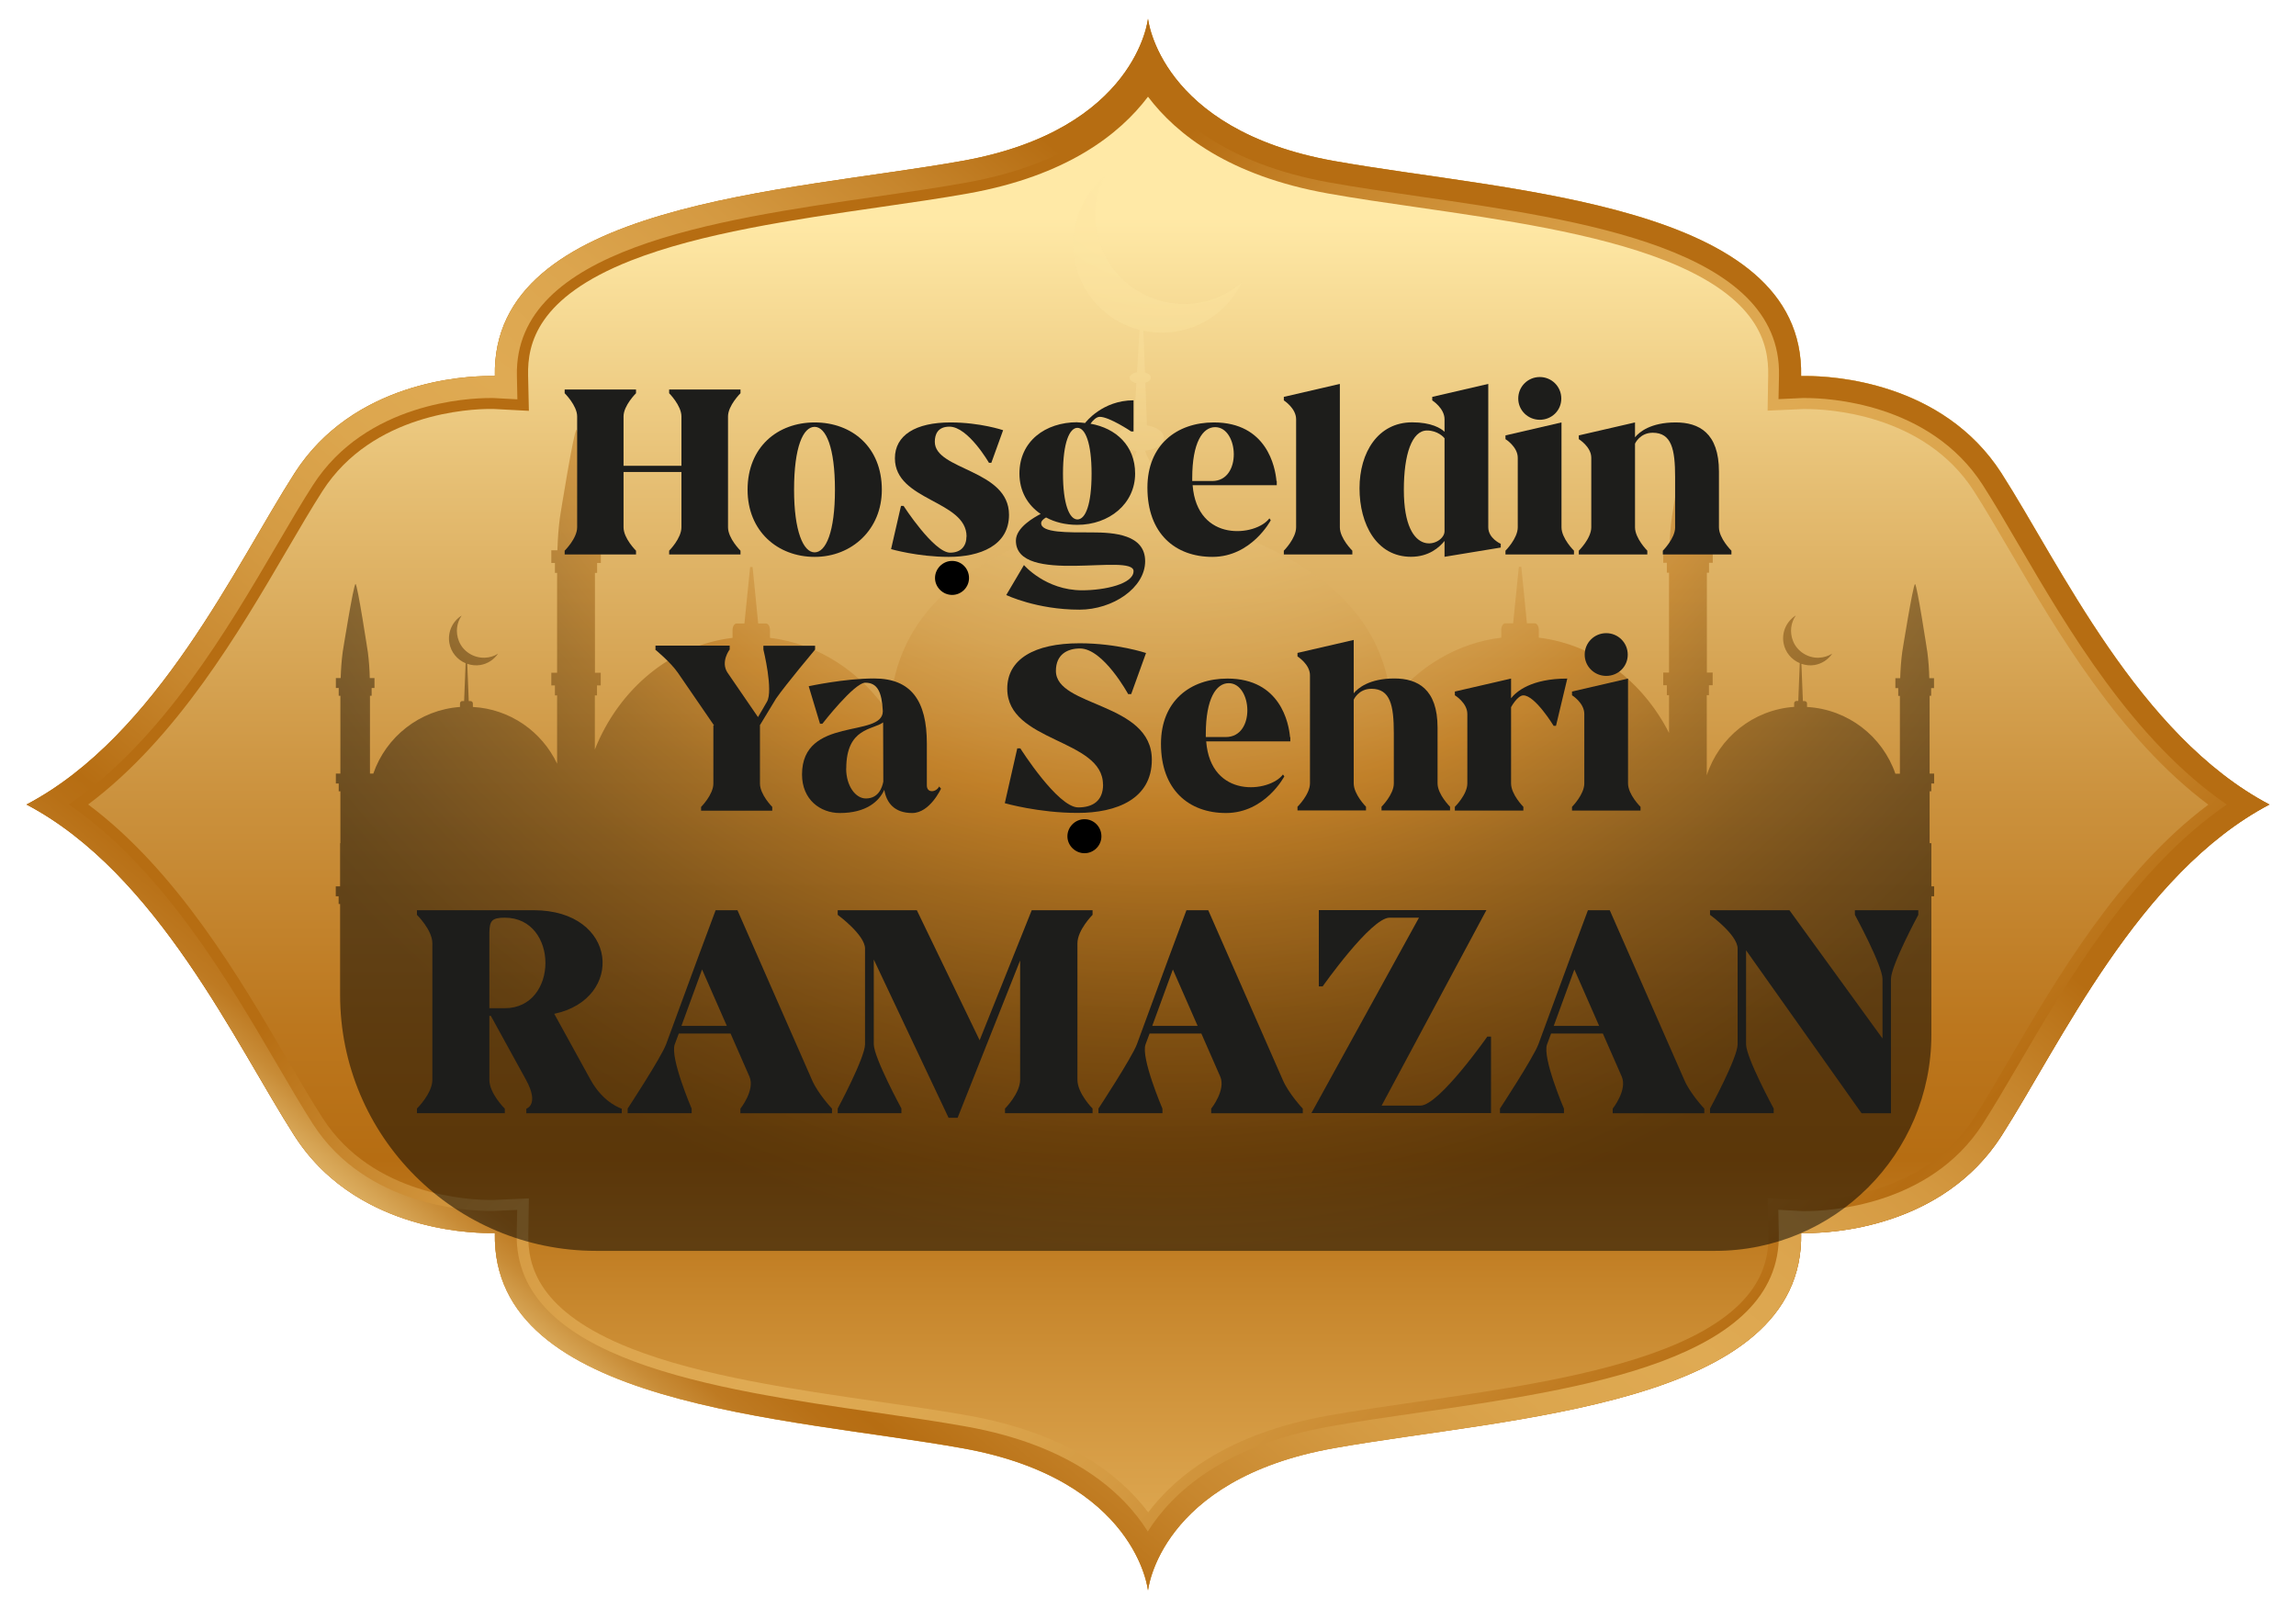 <?xml version="1.0" encoding="UTF-8"?>
<svg xmlns="http://www.w3.org/2000/svg" xmlns:xlink="http://www.w3.org/1999/xlink" version="1.1" viewBox="0 0 233.6 163.69">
  <!-- Generator: Adobe Illustrator 29.3.1, SVG Export Plug-In . SVG Version: 2.1.0 Build 151)  -->
  <defs>
    <style>
      .st0 {
        fill: url(#linear-gradient2);
      }

      .st1 {
        fill: url(#linear-gradient1);
      }

      .st2 {
        fill: url(#linear-gradient);
      }

      .st3 {
        fill: url(#radial-gradient);
        mix-blend-mode: screen;
        opacity: .5;
      }

      .st4 {
        fill: #1d1d1b;
      }

      .st5 {
        isolation: isolate;
      }
    </style>
    <linearGradient id="linear-gradient" x1="116.8" y1="244.87" x2="116.8" y2="22.15" gradientUnits="userSpaceOnUse">
      <stop offset=".15" stop-color="#b66d12"/>
      <stop offset=".21" stop-color="#c6852c"/>
      <stop offset=".27" stop-color="#d49941"/>
      <stop offset=".33" stop-color="#dca54e"/>
      <stop offset=".39" stop-color="#dfaa53"/>
      <stop offset=".43" stop-color="#d89f48"/>
      <stop offset=".51" stop-color="#c6852b"/>
      <stop offset=".57" stop-color="#b66d12"/>
      <stop offset=".63" stop-color="#bc771e"/>
      <stop offset=".74" stop-color="#cc933f"/>
      <stop offset=".88" stop-color="#e6bf74"/>
      <stop offset="1" stop-color="#ffe9a6"/>
    </linearGradient>
    <linearGradient id="linear-gradient1" x1="65.94" y1="29.06" x2="190.6" y2="158.44" gradientUnits="userSpaceOnUse">
      <stop offset=".15" stop-color="#b66d12"/>
      <stop offset=".23" stop-color="#c6852c"/>
      <stop offset=".32" stop-color="#d49941"/>
      <stop offset=".41" stop-color="#dca54e"/>
      <stop offset=".49" stop-color="#dfaa53"/>
      <stop offset=".58" stop-color="#dca64e"/>
      <stop offset=".67" stop-color="#d49a42"/>
      <stop offset=".77" stop-color="#c7862d"/>
      <stop offset=".86" stop-color="#b66d12"/>
      <stop offset=".88" stop-color="#b87016"/>
      <stop offset=".91" stop-color="#be7a22"/>
      <stop offset=".93" stop-color="#c88c37"/>
      <stop offset=".95" stop-color="#d6a454"/>
      <stop offset=".98" stop-color="#e9c379"/>
      <stop offset="1" stop-color="#ffe9a6"/>
    </linearGradient>
    <linearGradient id="linear-gradient2" x1="160.69" y1="27.88" x2="61.01" y2="150.45" xlink:href="#linear-gradient1"/>
    <radialGradient id="radial-gradient" cx="118.27" cy="13.94" fx="118.27" fy="13.94" r="113.63" gradientUnits="userSpaceOnUse">
      <stop offset="0" stop-color="#ffe9a6"/>
      <stop offset=".12" stop-color="#fde6a2"/>
      <stop offset=".22" stop-color="#f8dd98"/>
      <stop offset=".31" stop-color="#efce86"/>
      <stop offset=".39" stop-color="#e3ba6e"/>
      <stop offset=".48" stop-color="#d39f4e"/>
      <stop offset=".56" stop-color="#c17f28"/>
      <stop offset=".6" stop-color="#b66d12"/>
      <stop offset=".7" stop-color="#78480b"/>
      <stop offset=".8" stop-color="#442906"/>
      <stop offset=".89" stop-color="#1f1203"/>
      <stop offset=".96" stop-color="#080500"/>
      <stop offset="1" stop-color="#000"/>
    </radialGradient>
  </defs>
  <g class="st5">
    <g id="katman_1">
      <g>
        <path class="st2" d="M116.8,1.9s1.14,11.29,18.88,14.47c17.74,3.18,47.94,4.24,47.57,21.89,0,0,13.59-.71,20.39,9.88,5.95,9.28,13.94,26.69,27.26,33.71-13.32,7.01-21.31,24.43-27.26,33.71-6.8,10.59-20.39,9.88-20.39,9.88.37,17.65-29.82,18.71-47.57,21.89-17.74,3.17-18.88,14.47-18.88,14.47,0,0-1.13-11.3-18.88-14.47-17.74-3.18-47.94-4.24-47.57-21.89,0,0-13.59.71-20.39-9.88-5.95-9.28-13.94-26.7-27.26-33.71,13.32-7.01,21.3-24.43,27.26-33.71,6.79-10.59,20.39-9.88,20.39-9.88-.38-17.65,29.83-18.71,47.57-21.89,17.74-3.18,18.88-14.47,18.88-14.47Z"/>
        <path class="st1" d="M116.8,9.84c2.9,3.84,8.29,8.05,18.29,9.84,2.85.51,5.95.96,9.24,1.43,8.43,1.22,17.98,2.6,25.1,5.4,9.52,3.75,10.53,8.46,10.47,11.68l-.06,3.59,3.59-.16s.16,0,.37,0c1.95,0,11.93.4,17.03,8.35,1.11,1.73,2.33,3.81,3.62,6.02,4.82,8.24,11.18,19.11,20.23,25.88-9.05,6.77-15.41,17.64-20.23,25.88-1.29,2.2-2.51,4.28-3.61,6.01-5.1,7.94-15.08,8.34-17.03,8.34-.21,0-.34,0-.36,0l-3.61-.19.08,3.61c.07,3.22-.94,7.93-10.47,11.68-7.12,2.8-16.67,4.18-25.1,5.4-3.29.48-6.39.92-9.24,1.43-9.99,1.79-15.38,6-18.29,9.84-2.9-3.84-8.29-8.05-18.28-9.84-2.85-.51-5.95-.96-9.24-1.43-8.43-1.22-17.98-2.6-25.09-5.4-9.52-3.75-10.53-8.46-10.46-11.68l.06-3.59-3.59.16s-.16,0-.37,0c-1.95,0-11.93-.4-17.03-8.34-1.11-1.73-2.33-3.81-3.62-6.02-4.82-8.24-11.18-19.11-20.23-25.88,9.05-6.77,15.4-17.63,20.22-25.87,1.29-2.21,2.51-4.29,3.62-6.02,5.1-7.94,15.08-8.35,17.03-8.35.21,0,.34,0,.36,0l3.61.19-.08-3.61c-.07-3.22.94-7.93,10.46-11.68,7.12-2.8,16.67-4.18,25.09-5.4,3.29-.48,6.4-.92,9.24-1.43,9.99-1.79,15.38-6,18.28-9.84M116.8,1.9s-1.13,11.29-18.88,14.47c-17.74,3.18-47.94,4.24-47.57,21.89,0,0-.19,0-.53,0-2.58,0-13.86.55-19.85,9.89-5.95,9.28-13.94,26.69-27.26,33.71,13.32,7.01,21.3,24.43,27.26,33.71,5.99,9.34,17.28,9.89,19.85,9.89.34,0,.53,0,.53,0-.38,17.65,29.83,18.71,47.57,21.89,17.74,3.17,18.88,14.47,18.88,14.47,0,0,1.14-11.3,18.88-14.47,17.74-3.18,47.94-4.24,47.57-21.89,0,0,.19,0,.53,0,2.58,0,13.86-.55,19.85-9.89,5.95-9.28,13.94-26.7,27.26-33.71-13.32-7.01-21.31-24.43-27.26-33.71-6-9.34-17.28-9.89-19.85-9.89-.34,0-.53,0-.53,0,.37-17.65-29.82-18.71-47.57-21.89-17.74-3.18-18.88-14.47-18.88-14.47h0Z"/>
        <path class="st0" d="M116.8,7.89c2.47,3.93,7.66,8.74,18.48,10.68,2.83.51,5.92.95,9.2,1.43,16.39,2.37,36.79,5.32,36.52,18.21l-.05,2.4,2.4-.11s.17,0,.42,0c2.05,0,12.56.43,17.97,8.86,1.12,1.75,2.35,3.84,3.64,6.06,4.99,8.53,11.65,19.91,21.18,26.44-9.54,6.53-16.19,17.91-21.19,26.45-1.29,2.21-2.52,4.3-3.64,6.05-5.41,8.43-15.92,8.86-17.97,8.86-.25,0-.4,0-.42,0l-2.41-.13.05,2.41c.27,12.89-20.13,15.84-36.52,18.21-3.28.47-6.38.92-9.2,1.43-10.82,1.94-16.01,6.75-18.48,10.68-2.47-3.93-7.66-8.74-18.48-10.68-2.83-.51-5.93-.95-9.21-1.43-16.39-2.37-36.79-5.32-36.52-18.21l.05-2.4-2.4.11s-.17,0-.42,0c-2.05,0-12.56-.43-17.97-8.86-1.12-1.75-2.35-3.84-3.64-6.06-4.99-8.53-11.65-19.91-21.18-26.44,9.53-6.53,16.19-17.9,21.18-26.43,1.3-2.22,2.52-4.31,3.65-6.06,5.41-8.43,15.92-8.86,17.97-8.86.25,0,.4,0,.42,0l2.41.13-.05-2.41c-.27-12.89,20.13-15.84,36.52-18.21,3.28-.47,6.38-.92,9.2-1.43,10.82-1.94,16.01-6.75,18.48-10.68M116.8,1.9s-1.13,11.29-18.88,14.47c-17.74,3.18-47.94,4.24-47.57,21.89,0,0-.19,0-.53,0-2.58,0-13.86.55-19.85,9.89-5.95,9.28-13.94,26.69-27.26,33.71,13.32,7.01,21.3,24.43,27.26,33.71,5.99,9.34,17.28,9.89,19.85,9.89.34,0,.53,0,.53,0-.38,17.65,29.83,18.71,47.57,21.89,17.74,3.17,18.88,14.47,18.88,14.47,0,0,1.14-11.3,18.88-14.47,17.74-3.18,47.94-4.24,47.57-21.89,0,0,.19,0,.53,0,2.58,0,13.86-.55,19.85-9.89,5.95-9.28,13.94-26.7,27.26-33.71-13.32-7.01-21.31-24.43-27.26-33.71-6-9.34-17.28-9.89-19.85-9.89-.34,0-.53,0-.53,0,.37-17.65-29.82-18.71-47.57-21.89-17.74-3.18-18.88-14.47-18.88-14.47h0Z"/>
        <path class="st3" d="M196.48,70.8v-.79h.29v-1.01h-.48c-.02-.87-.08-1.74-.19-2.6,0,0-1.06-6.97-1.26-6.97-.2,0-1.3,6.89-1.3,6.89-.12.88-.18,1.78-.21,2.68h-.49v1.01h.29v.79h.17v7.92h-.46c-1.31-3.79-4.81-6.55-8.99-6.79v-.36c0-.13-.11-.24-.24-.24h-.18l-.15-3.79c.42.14.88.2,1.34.12.76-.13,1.38-.56,1.79-1.15-.4.24-.85.39-1.37.41-1.12.04-2.19-.65-2.61-1.69-.37-.93-.22-1.89.28-2.61-.92.57-1.45,1.67-1.25,2.8.17.96.82,1.7,1.65,2.05l-.15,3.85h-.19c-.06,0-.12.02-.16.07-.04.04-.07.1-.07.16v.37c-4.17.3-7.64,3.12-8.89,6.96v-8.15h.22v-1.01h.38v-1.29h-.59v-10.16h.22v-1.01h.38v-1.29h-.62c-.03-1.12-.1-2.24-.24-3.33,0,0-1.36-8.93-1.62-8.93-.26,0-1.67,8.83-1.67,8.83-.16,1.13-.23,2.28-.27,3.43h-.62v1.29h.37v1.01h.22v10.16h-.59v1.29h.37v1.01h.22v3.84c-2.68-5.27-7.55-9-13.25-9.69v-.78c0-.38-.19-.68-.42-.68h-.79l-.57-5.75h-.25l-.58,5.75h-.8c-.23,0-.41.3-.41.68v.78c-4.45.53-8.4,2.93-11.19,6.46-.74-6.87-4.7-12.55-15.18-16.76-6.85-2.75-9.15-6.81-9.88-8.72,1.1-.12,1.93-.66,1.93-1.31,0-.6-.73-1.11-1.73-1.27l-.16-4.34c.33-.1.56-.29.56-.52s-.24-.43-.6-.53l-.16-4.25c1.53.33,3.17.27,4.76-.26,2.39-.81,4.21-2.51,5.23-4.61-1,.85-2.2,1.5-3.57,1.87-4.19,1.11-8.71-1.02-10.49-4.97-1.18-2.6-1.04-5.38.08-7.68-2.71,2.32-3.9,6.14-2.68,9.74,1.01,2.99,3.43,5.1,6.28,5.84l-.26,4.3c-.43.08-.75.3-.75.56,0,.25.29.47.69.55l-.26,4.3c-1.02.16-1.76.67-1.76,1.28,0,.67.89,1.21,2.05,1.31-.73,1.91-3.03,5.97-9.87,8.72-11.15,4.48-14.92,10.63-15.28,18.11-2.8-4.26-7.16-7.2-12.16-7.8v-.78c0-.38-.18-.68-.41-.68h-.79l-.57-5.75h-.25l-.58,5.75h-.8c-.23,0-.41.3-.41.68v.78c-6.29.76-11.57,5.22-14.01,11.36v-5.51h.22v-1.01h.38v-1.29h-.59v-10.16h.22v-1.01h.38v-1.29h-.62c-.03-1.12-.1-2.24-.24-3.33,0,0-1.36-8.93-1.62-8.93-.26,0-1.67,8.83-1.67,8.83-.16,1.13-.23,2.28-.27,3.43h-.62v1.29h.37v1.01h.22v10.16h-.59v1.29h.37v1.01h.22v6.95c-1.55-3.26-4.77-5.56-8.57-5.77v-.36c0-.13-.11-.24-.24-.24h-.18l-.15-3.79c.42.14.88.2,1.34.12.76-.13,1.38-.56,1.79-1.15-.4.25-.86.4-1.38.41-1.12.03-2.19-.65-2.6-1.69-.37-.93-.22-1.88.28-2.6-.92.57-1.45,1.67-1.25,2.8.17.96.82,1.7,1.65,2.05l-.15,3.85h-.19c-.06,0-.12.02-.16.07-.04.04-.07.1-.07.16v.37c-4.11.3-7.53,3.04-8.82,6.78h-.34v-7.92h.17v-.79h.29v-1.01h-.48c-.02-.87-.08-1.74-.19-2.6,0,0-1.06-6.97-1.26-6.97-.2,0-1.3,6.89-1.3,6.89-.12.88-.18,1.78-.21,2.68h-.49v1.01h.29v.79h.17v7.92h-.46v1.01h.29v.79h.17v5.28h-.03v4.39h-.44v1.01h.29v.79h.15v9.24c0,14.39,11.66,26.05,26.05,26.05h113.85c12.15,0,22-9.85,22-22v-14.08h.28v-1.01h-.28v-4.39h-.18v-5.28h.17v-.79h.29v-1.01h-.46v-7.92h.17ZM193.13,79.74h0s0,0,0,0h0Z"/>
      </g>
      <g>
        <path class="st4" d="M51.36,113.26h-8.94v-.47s1.57-1.54,1.57-2.93v-13.88c0-1.36-1.57-2.9-1.57-2.9v-.47h11.87c8.61,0,9.29,9.03,2.1,10.54l3.7,6.72c1.33,2.4,3.17,2.93,3.17,2.93v.47h-9.71v-.47s1.36-.39-.03-2.93l-3.58-6.51h-.15v6.51c0,1.39,1.57,2.93,1.57,2.93v.47ZM49.79,102.58h1.57c5.51,0,5.51-9.21,0-9.21-1.36,0-1.54.35-1.57,1.51v7.7Z"/>
        <path class="st4" d="M70.34,113.26h-6.48v-.47s3.4-5.18,3.91-6.54l3.2-8.7,1.84-4.94h2.22l7.58,17.26c.59,1.39,2.04,2.93,2.04,2.93v.47h-9.32v-.47s1.51-1.89.92-3.26l-1.92-4.38h-5.27l-.41,1.1c-.5,1.36,1.72,6.54,1.72,6.54v.47ZM69.33,104.38h4.62l-2.52-5.74-2.1,5.74Z"/>
        <path class="st4" d="M91.71,113.26h-6.48v-.47s2.78-5.18,2.78-6.54v-9.74c0-1.39-2.78-3.43-2.78-3.43v-.47h8.05l6.39,13.23,5.3-13.23h6.19v.47s-1.54,1.54-1.54,2.9v13.88c0,1.39,1.54,2.93,1.54,2.93v.47h-8.91v-.47s1.54-1.54,1.54-2.93v-12.14l-6.36,16.01h-.92l-7.61-16.1v8.61c0,1.36,2.81,6.54,2.81,6.54v.47Z"/>
        <path class="st4" d="M118.24,113.26h-6.48v-.47s3.4-5.18,3.91-6.54l3.2-8.7,1.84-4.94h2.22l7.58,17.26c.59,1.39,2.04,2.93,2.04,2.93v.47h-9.32v-.47s1.51-1.89.92-3.26l-1.92-4.38h-5.27l-.41,1.1c-.5,1.36,1.72,6.54,1.72,6.54v.47ZM117.23,104.38h4.62l-2.52-5.74-2.1,5.74Z"/>
        <path class="st4" d="M133.42,113.26l10.95-19.89h-2.99c-1.89,0-6.81,6.99-6.81,6.99h-.39v-7.76h17.05l-10.66,19.89h3.94c1.89,0,6.81-7.02,6.81-7.02h.38v7.78h-18.29Z"/>
        <path class="st4" d="M159.09,113.26h-6.48v-.47s3.4-5.18,3.91-6.54l3.2-8.7,1.84-4.94h2.22l7.58,17.26c.59,1.39,2.04,2.93,2.04,2.93v.47h-9.32v-.47s1.51-1.89.92-3.26l-1.92-4.38h-5.27l-.41,1.1c-.5,1.36,1.72,6.54,1.72,6.54v.47ZM158.08,104.38h4.62l-2.52-5.74-2.1,5.74Z"/>
        <path class="st4" d="M180.46,113.26h-6.48v-.47s2.81-5.18,2.81-6.54v-9.74c0-1.39-2.81-3.43-2.81-3.43v-.47h8.08l9.47,13.05v-6.04c0-1.39-2.81-6.54-2.81-6.54v-.47h6.45v.47s-2.78,5.15-2.78,6.54v13.65h-2.99l-11.75-16.58v9.56c0,1.36,2.81,6.54,2.81,6.54v.47Z"/>
      </g>
      <g>
        <path class="st4" d="M64.71,56.41h-7.26v-.38s1.27-1.25,1.27-2.38v-11.28c0-1.11-1.27-2.36-1.27-2.36v-.38h7.26v.38s-1.27,1.25-1.27,2.36v5.02h5.89v-5.02c0-1.11-1.25-2.36-1.25-2.36v-.38h7.26v.38s-1.27,1.25-1.27,2.36v11.28c0,1.13,1.27,2.38,1.27,2.38v.38h-7.26v-.38s1.25-1.25,1.25-2.38v-5.63h-5.89v5.63c0,1.13,1.27,2.38,1.27,2.38v.38Z"/>
        <path class="st4" d="M76.06,49.83c0-4.35,3.05-6.85,6.83-6.85s6.83,2.5,6.83,6.85c0,4.04-3.05,6.83-6.83,6.83s-6.83-2.62-6.83-6.83ZM80.79,49.83c0,4.21.94,6.37,2.09,6.37s2.07-2.09,2.07-6.37-.91-6.4-2.07-6.4-2.09,2.02-2.09,6.4Z"/>
        <path class="st4" d="M98.34,54.59c0-3.7-7.29-3.61-7.29-7.96,0-2.36,2.12-3.65,5.65-3.65,3.05,0,5.36.79,5.36.79l-1.2,3.32h-.24s-2.12-3.68-4.02-3.68c-1.18,0-1.49.77-1.49,1.54,0,2.91,7.55,2.79,7.55,7.43,0,3.15-2.98,4.28-6.13,4.28s-5.87-.79-5.87-.79l1.01-4.4h.26s3.08,4.76,4.74,4.76c1.13,0,1.66-.7,1.66-1.64Z"/>
        <path class="st4" d="M109.61,42.97c.26,0,.53.05.79.07.05-.07,1.76-2.31,4.93-2.31v3.17h-.24s-2.21-1.49-3.2-1.49c-.34,0-.7.36-.94.7,2.6.46,4.54,2.24,4.54,5.07,0,3.08-2.64,5.22-5.89,5.22-1.18,0-2.26-.26-3.17-.75-.26.14-.5.36-.5.58,0,.99,2.67.94,5.17.94,2.26,0,5.41.22,5.41,2.93s-3.29,4.93-6.68,4.93c-4.37,0-7.45-1.49-7.45-1.49l1.8-3.05s2.19,2.57,5.91,2.57c2.33,0,5.24-.65,5.24-1.95,0-1.9-11.97,1.49-11.97-3.1,0-1.37,1.92-2.4,2.52-2.72-1.32-.89-2.16-2.31-2.16-4.11,0-3.29,2.64-5.22,5.89-5.22ZM108.15,48.19c0,3.1.65,4.66,1.47,4.66s1.44-1.51,1.44-4.66-.65-4.66-1.44-4.66-1.47,1.47-1.47,4.66Z"/>
        <path class="st4" d="M129.88,48.94h.02v.43h-8.56c.46,5.89,6.47,5.19,7.81,3.37l.14.19s-1.95,3.73-5.94,3.73c-3.77,0-6.61-2.36-6.61-7.04,0-4.35,2.98-6.64,6.76-6.64,5.41,0,6.25,4.57,6.37,5.96ZM123.63,43.46c-1.27,0-2.33,1.56-2.33,5.19v.29h2.04c3.05,0,2.69-5.48.29-5.48Z"/>
        <path class="st4" d="M131.87,53.65v-10.99c0-1.13-1.25-1.92-1.25-1.92v-.36l5.7-1.32v14.59c0,1.13,1.27,2.38,1.27,2.38v.38h-6.97v-.38s1.25-1.25,1.25-2.38Z"/>
        <path class="st4" d="M146.97,56.65v-1.61c-.53.65-1.59,1.61-3.41,1.61-3.51,0-5.24-3.32-5.24-6.97s1.88-6.71,5.36-6.71c1.95,0,2.91.6,3.29.96v-1.27c0-1.13-1.25-1.92-1.25-1.92v-.36l5.7-1.32v14.59c0,1.13,1.27,1.68,1.27,1.68v.38l-5.72.94ZM146.97,54.06v-9.47c-.07-.1-.7-.79-1.78-.79-1.54,0-2.36,2.43-2.36,6.03,0,7.31,4.14,5.63,4.14,4.23Z"/>
        <path class="st4" d="M160.14,56.03v.38h-6.97v-.38s1.25-1.25,1.25-2.38v-7.07c0-1.13-1.25-1.9-1.25-1.9v-.38l5.7-1.32v10.67c0,1.13,1.27,2.38,1.27,2.38ZM154.47,40.55c0-1.23.99-2.19,2.19-2.19s2.19.96,2.19,2.19-.99,2.16-2.19,2.16-2.19-.96-2.19-2.16Z"/>
        <path class="st4" d="M176.15,56.41h-6.97v-.38s1.25-1.25,1.25-2.36v-5.12c0-2.84-.36-4.52-2.28-4.52-1.32,0-1.8,1.11-1.8,1.11v8.51c0,1.13,1.25,2.38,1.25,2.38v.38h-6.97v-.38s1.27-1.25,1.27-2.38v-7.07c0-1.13-1.27-1.9-1.27-1.9v-.38l5.72-1.32v1.51c.43-.53,1.59-1.51,4.14-1.51,2.36,0,4.4,1.06,4.4,5v5.67c0,1.13,1.27,2.38,1.27,2.38v.38Z"/>
        <path class="st4" d="M66.69,66.08v-.39h7.55v.39s-.96,1.25-.22,2.36l3.1,4.52s.87-1.47.91-1.56c.67-1.13-.36-5.31-.36-5.31v-.39h5.26v.39s-2.96,3.53-3.97,4.98l-1.66,2.74h.02v5.91c0,1.13,1.25,2.38,1.25,2.38v.38h-7.24v-.38s1.25-1.25,1.25-2.38v-5.91h.07l-3.68-5.36c-.77-1.11-2.31-2.36-2.31-2.36Z"/>
        <path class="st4" d="M89.82,72.35c-.1-1.95-.55-2.89-1.78-2.89-1.13,0-4.37,4.18-4.37,4.18h-.24l-1.15-3.82s3.63-.79,6.66-.79c3.77,0,5.36,2.28,5.36,6.61v4.28c0,.79.94.72,1.25.1l.19.22s-1.13,2.48-2.93,2.48-2.62-1.03-2.84-2.36c-.53,1.18-1.85,2.36-4.52,2.36-2,0-3.85-1.37-3.85-3.92,0-5.96,8.22-3.68,8.22-6.44ZM86.09,78.19c0,1.78.96,3.05,2,3.05,1.3,0,1.66-1.11,1.78-1.71,0-.12-.02-6.03-.02-6.03-1.01.77-3.75.51-3.75,4.69Z"/>
        <path class="st4" d="M112.22,79.83c0-4.69-9.74-4.28-9.74-9.76,0-2.98,2.72-4.62,7.36-4.62,3.82,0,6.76.99,6.76.99l-1.51,4.18h-.31s-2.52-4.64-4.9-4.64c-1.25,0-2.45.58-2.45,2.28,0,3.7,9.76,3.17,9.76,9.04,0,3.99-3.58,5.41-7.55,5.41s-7.41-.99-7.41-.99l1.27-5.58h.31s3.8,6.01,5.89,6.01c1.44,0,2.53-.63,2.53-2.33Z"/>
        <path class="st4" d="M131.26,75h.02v.43h-8.56c.46,5.89,6.47,5.19,7.81,3.37l.14.19s-1.95,3.73-5.94,3.73c-3.77,0-6.61-2.36-6.61-7.04,0-4.35,2.98-6.64,6.76-6.64,5.41,0,6.25,4.57,6.37,5.96ZM125.01,69.51c-1.27,0-2.33,1.56-2.33,5.19v.29h2.04c3.05,0,2.69-5.48.29-5.48Z"/>
        <path class="st4" d="M141.86,69.03c2.36,0,4.4,1.06,4.4,5v5.67c0,1.13,1.27,2.38,1.27,2.38v.38h-6.97v-.38s1.25-1.25,1.25-2.36v-5.12c0-2.84-.36-4.52-2.28-4.52-1.32,0-1.8,1.11-1.8,1.11v8.51c0,1.13,1.25,2.38,1.25,2.38v.38h-6.97v-.38s1.27-1.25,1.27-2.38v-10.99c0-1.13-1.27-1.92-1.27-1.92v-.36l5.72-1.32v5.43c.43-.53,1.59-1.51,4.14-1.51Z"/>
        <path class="st4" d="M153.74,71.94v7.77c0,1.13,1.25,2.38,1.25,2.38v.38h-6.97v-.38s1.27-1.25,1.27-2.38v-7.07c0-1.13-1.27-1.9-1.27-1.9v-.38l5.72-1.32v2c.53-.67,2.04-2,5.72-2l-1.15,4.81h-.24s-1.88-3.1-3.08-3.1c-.6,0-1.25,1.2-1.25,1.2Z"/>
        <path class="st4" d="M166.91,82.09v.38h-6.97v-.38s1.25-1.25,1.25-2.38v-7.07c0-1.13-1.25-1.9-1.25-1.9v-.38l5.7-1.32v10.67c0,1.13,1.27,2.38,1.27,2.38ZM161.23,66.61c0-1.23.99-2.19,2.19-2.19s2.19.96,2.19,2.19-.99,2.16-2.19,2.16-2.19-.96-2.19-2.16Z"/>
      </g>
      <path d="M112.06,85.09c0,.95-.78,1.72-1.72,1.72s-1.74-.78-1.74-1.72.78-1.74,1.74-1.74,1.72.78,1.72,1.74Z"/>
      <path d="M98.59,58.81c0,.95-.78,1.72-1.72,1.72s-1.74-.78-1.74-1.72.78-1.74,1.74-1.74,1.72.78,1.72,1.74Z"/>
    </g>
  </g>
</svg>